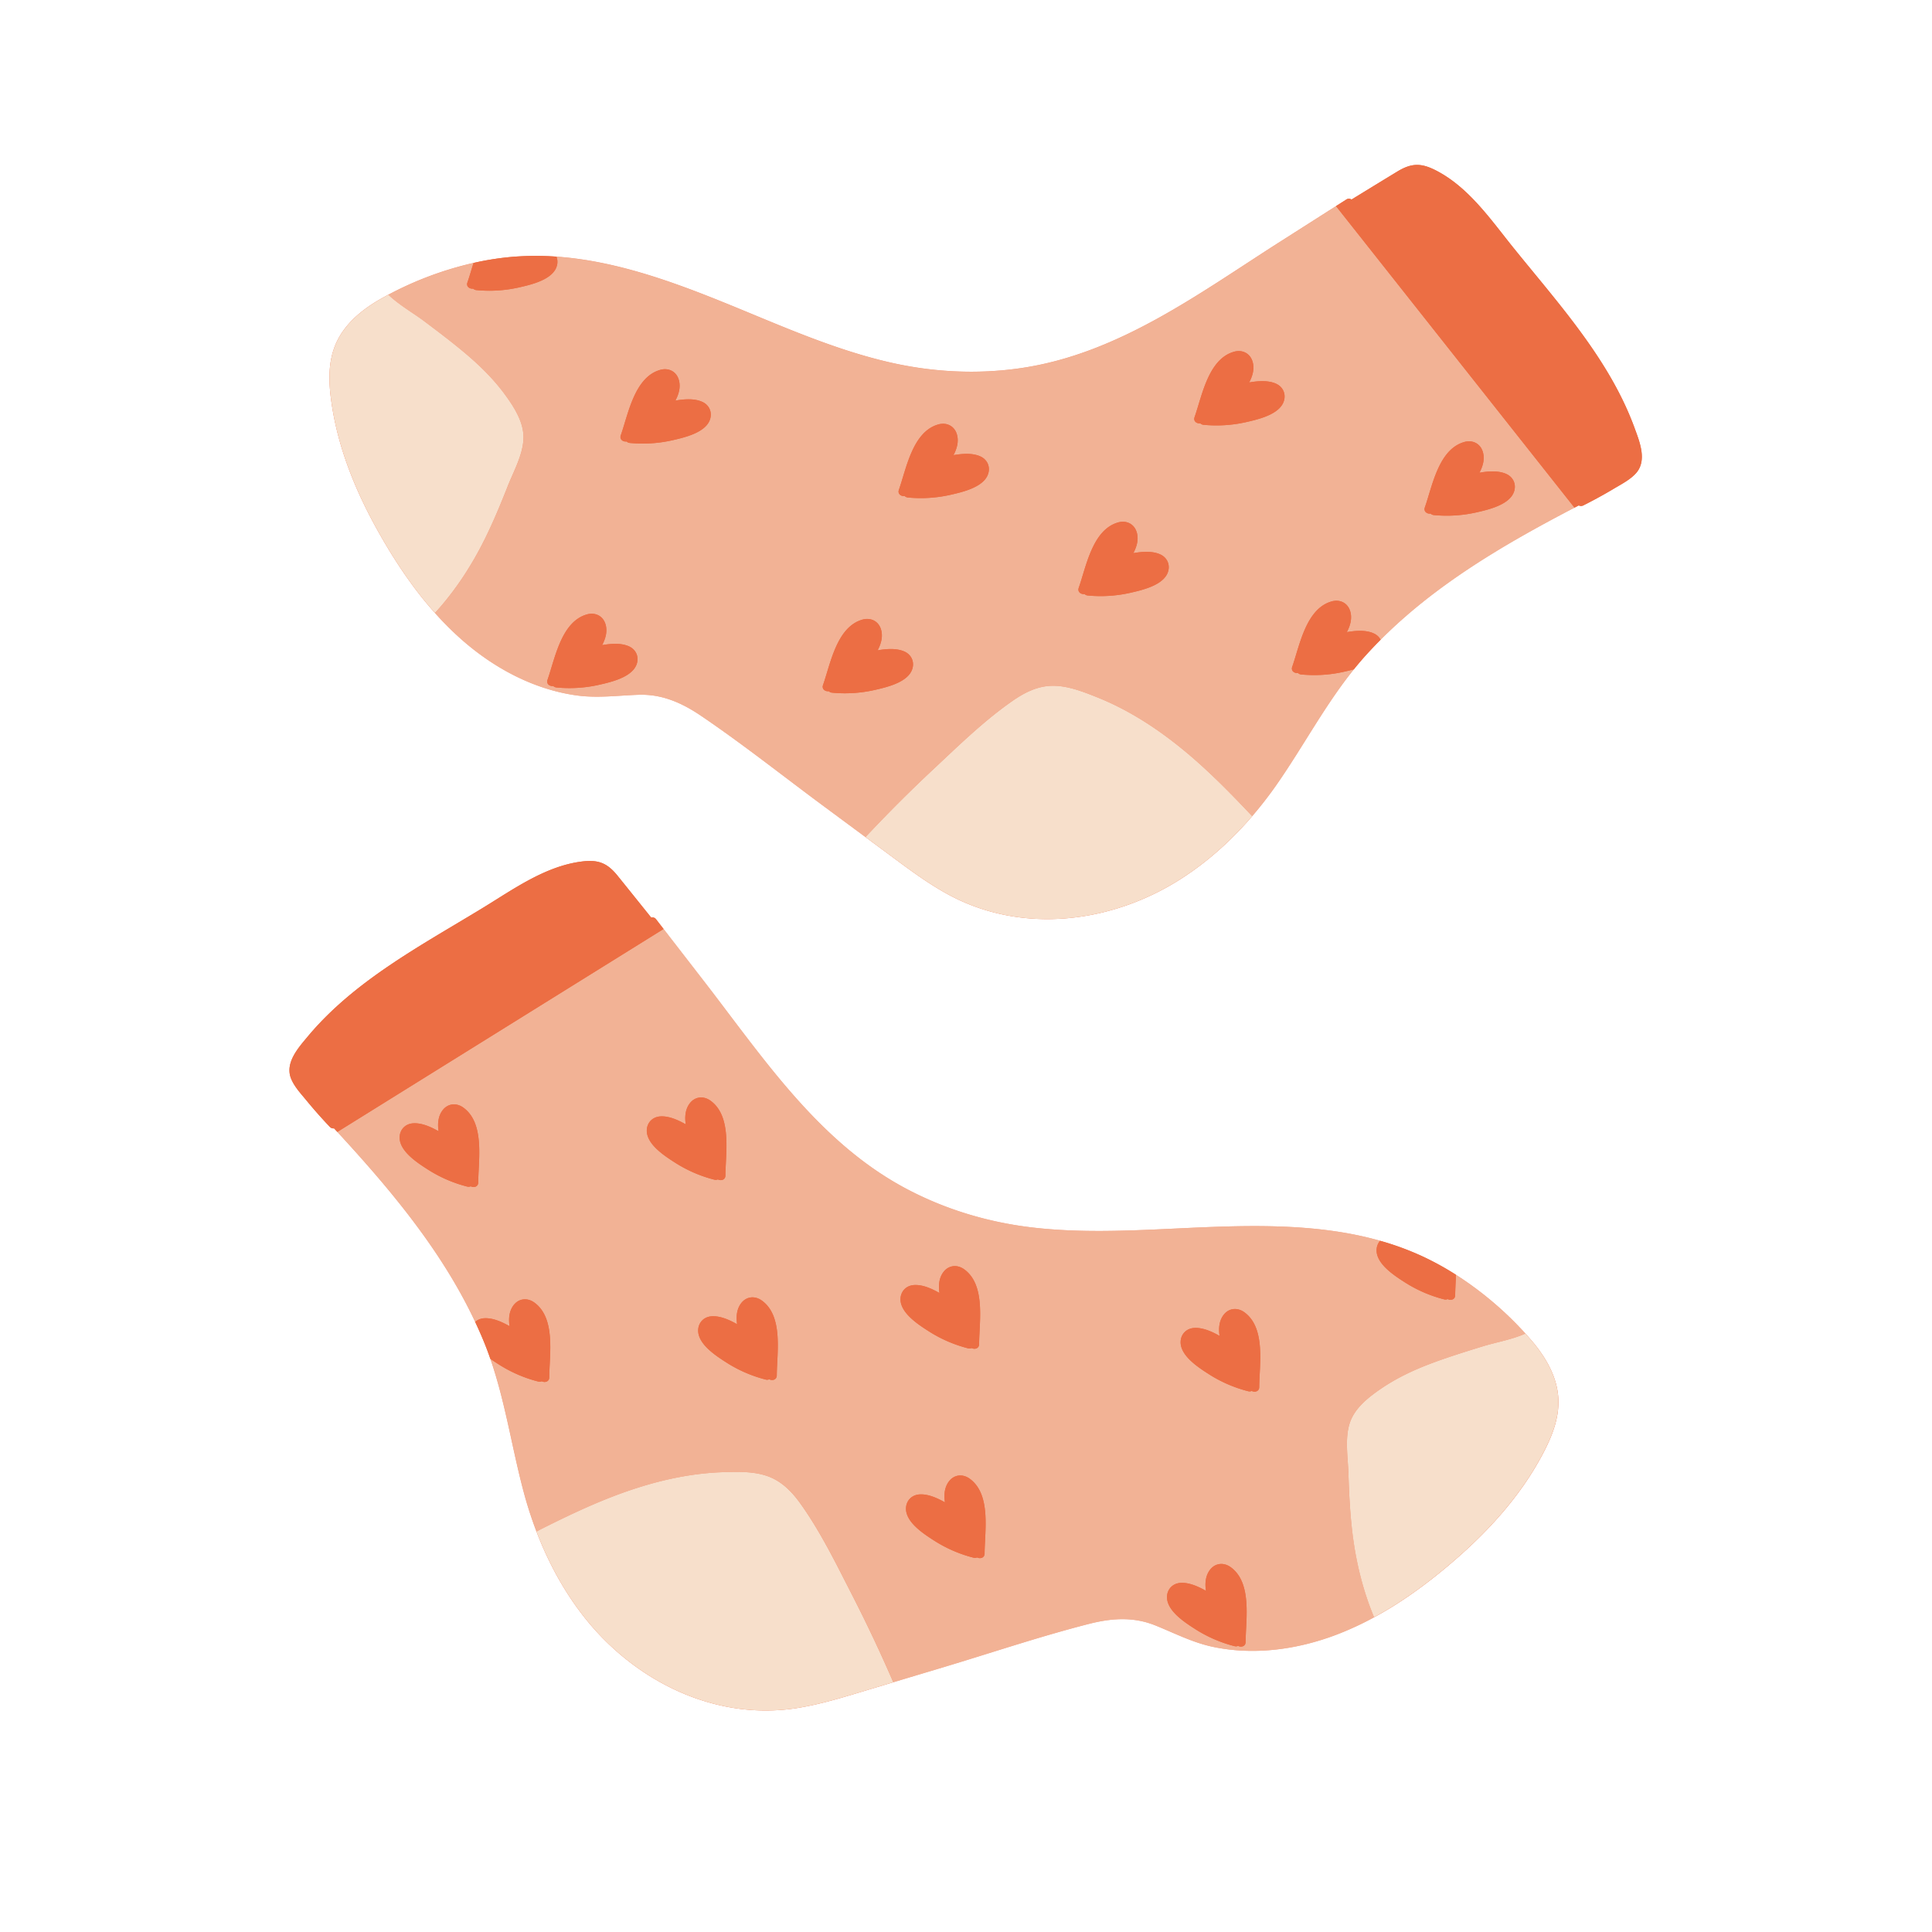 <?xml version="1.0" encoding="UTF-8"?>
<svg data-bbox="29.963 17.072 140.001 160.002" xmlns="http://www.w3.org/2000/svg" width="200" height="200" viewBox="0 0 200 200" data-type="color">
    <g>
        <path fill="#ec6e44" d="M159.316 139.744c-.256-.35-.526-.689-.805-1.014a35.552 35.552 0 00-7.785-6.763 29.877 29.877 0 00-3.425-1.889 29.6 29.6 0 00-4.432-1.634c-6.919-1.959-14.395-1.586-21.512-1.25-4.823.227-9.676.437-14.485-.125-4.641-.543-9.156-1.906-13.274-4.131-8.949-4.835-14.648-13.511-20.726-21.368l-4.179-5.402-.773-.999a.462.462 0 00-.506-.181l-.299-.372c-1.062-1.322-2.122-2.645-3.187-3.964-1.083-1.342-2.029-1.687-3.754-1.46-3.778.497-7.071 2.892-10.245 4.825-6.342 3.863-13.258 7.507-18.087 13.304-.964 1.157-2.37 2.715-1.705 4.348.348.854 1.063 1.604 1.638 2.308a50.127 50.127 0 002.36 2.666.52.52 0 00.45.167l.337.366c5.516 5.981 10.809 12.295 14.269 19.668.308.657.604 1.321.881 1.995.249.603.477 1.212.689 1.824 1.546 4.462 2.216 9.136 3.429 13.705a41.692 41.692 0 001.343 4.172c.259.677.537 1.345.833 2.005 1.079 2.401 2.414 4.682 4.043 6.766 5.213 6.67 13.531 10.852 22.065 9.514 2.526-.396 4.973-1.171 7.417-1.904l.498-.149 2.087-.626 5.166-1.549c5.009-1.502 10.001-3.192 15.067-4.487 2.335-.597 4.588-.767 6.867.144 2.016.807 3.871 1.785 6.017 2.234 4.256.89 8.709.271 12.743-1.259a32.02 32.02 0 003.91-1.806 37.98 37.98 0 001.893-1.098c2.406-1.493 4.662-3.245 6.773-5.099 3.545-3.113 6.738-6.727 8.915-10.941.922-1.784 1.653-3.709 1.477-5.752-.155-1.766-.953-3.374-1.988-4.789z" data-color="1"/>
        <path fill="#ec6e44" d="M169.216 44.321c-2.587-7.092-7.865-12.865-12.529-18.65-2.334-2.895-4.624-6.265-8.011-8.013-1.547-.799-2.553-.795-4.026.101-1.448.88-2.892 1.766-4.338 2.65l-.407.249a.46.46 0 00-.537-.001l-1.065.678-5.756 3.667c-8.373 5.333-16.665 11.566-26.719 13.083-4.626.698-9.335.451-13.886-.612-4.715-1.101-9.211-2.943-13.673-4.792-6.585-2.728-13.493-5.612-20.666-6.115a29.564 29.564 0 00-4.722.035 29.933 29.933 0 00-3.861.616 35.464 35.464 0 00-9.61 3.726c-.373.212-.741.439-1.1.682-1.452.981-2.746 2.224-3.485 3.833-.855 1.863-.818 3.922-.552 5.913.626 4.704 2.41 9.186 4.695 13.317 1.36 2.46 2.892 4.873 4.652 7.094.454.572.925 1.13 1.41 1.675a31.992 31.992 0 003.07 3.025c3.28 2.807 7.262 4.899 11.567 5.504 2.171.305 4.247.013 6.417-.062 2.451-.085 4.515.839 6.51 2.192 4.33 2.936 8.457 6.218 12.663 9.33l4.338 3.209 1.752 1.296.418.309c2.052 1.518 4.093 3.077 6.336 4.305 7.579 4.151 16.818 3.035 23.977-1.475 2.236-1.409 4.262-3.103 6.089-4.996.502-.521.99-1.056 1.461-1.605a41.602 41.602 0 002.673-3.47c2.685-3.888 4.893-8.06 7.855-11.735.406-.504.826-1 1.264-1.483.489-.54.991-1.065 1.503-1.578 5.746-5.765 12.858-9.913 20.069-13.672l.441-.23a.518.518 0 00.48-.005 50.862 50.862 0 003.12-1.709c.779-.468 1.705-.931 2.321-1.617 1.176-1.31.379-3.252-.138-4.669z" data-color="1"/>
        <path fill="#f7dfcb" opacity=".6" d="M139.59 152.544c-.052-1.678-.402-3.704.167-5.32.533-1.516 1.959-2.617 3.234-3.485 1.626-1.108 3.403-1.937 5.241-2.625 1.728-.647 3.493-1.194 5.256-1.737 1.37-.422 3.033-.703 4.424-1.326a35.552 35.552 0 00-7.186-6.083c-.031.762-.082 1.49-.085 2.113-.003.455-.46.568-.778.4a.542.542 0 01-.368.028 13.98 13.98 0 01-4.03-1.74c-.994-.636-2.51-1.614-2.88-2.807-.178-.574-.055-1.135.286-1.518-6.919-1.959-14.395-1.586-21.512-1.25-4.823.227-9.676.437-14.485-.125-4.641-.542-9.156-1.906-13.274-4.131-8.949-4.835-14.648-13.511-20.726-21.368l-4.179-5.402-33.771 21.008c5.516 5.981 10.808 12.295 14.269 19.668.234-.212.547-.352.921-.378.862-.06 1.799.345 2.639.822-.114-.752-.055-1.526.388-2.137.543-.749 1.446-.841 2.179-.31 2.235 1.618 1.553 5.412 1.54 7.745-.003.455-.46.568-.778.4a.542.542 0 01-.368.028 13.98 13.98 0 01-4.03-1.74 24.231 24.231 0 01-.919-.611c1.546 4.462 2.216 9.136 3.429 13.705a41.692 41.692 0 001.343 4.172c3.084-1.561 6.203-3.067 9.474-4.194 3.175-1.094 6.449-1.831 9.812-1.946 1.597-.055 3.396-.106 4.902.514 1.338.551 2.334 1.609 3.162 2.769 2.073 2.904 3.678 6.208 5.302 9.377a153.882 153.882 0 014.29 9.086l5.166-1.549c5.009-1.502 10.001-3.192 15.067-4.487 2.335-.597 4.588-.767 6.867.144 2.017.807 3.871 1.785 6.018 2.234 4.256.89 8.708.271 12.743-1.259a31.87 31.87 0 003.91-1.806c-1.188-2.854-1.91-5.865-2.268-8.957-.234-1.967-.331-3.946-.392-5.922zm-90.082-30.139c-.003.455-.46.568-.778.4a.542.542 0 01-.368.028 13.98 13.98 0 01-4.03-1.74c-.994-.636-2.51-1.614-2.88-2.807-.305-.982.267-1.929 1.312-2.002.862-.06 1.799.345 2.639.822-.114-.752-.055-1.526.388-2.137.543-.749 1.446-.841 2.179-.31 2.233 1.62 1.551 5.414 1.538 7.746zm30.904 19.978c-.003.455-.46.568-.778.4a.542.542 0 01-.368.028 13.98 13.98 0 01-4.03-1.74c-.994-.636-2.51-1.614-2.88-2.807-.305-.982.267-1.929 1.312-2.002.862-.06 1.799.345 2.639.822-.114-.752-.055-1.526.388-2.137.543-.749 1.446-.841 2.179-.31 2.233 1.619 1.552 5.413 1.538 7.746zm-6.096-20.292a.542.542 0 01-.368.028 13.98 13.98 0 01-4.03-1.74c-.994-.636-2.51-1.614-2.88-2.807-.305-.982.267-1.929 1.312-2.002.862-.06 1.799.345 2.639.822-.114-.752-.055-1.526.388-2.137.543-.749 1.446-.841 2.179-.31 2.235 1.618 1.553 5.412 1.54 7.745-.004.456-.462.569-.78.401zm27.61 38.732c-.003.455-.46.568-.778.4a.542.542 0 01-.368.028 13.98 13.98 0 01-4.03-1.74c-.994-.636-2.51-1.614-2.88-2.807-.305-.982.267-1.929 1.312-2.002.862-.06 1.799.345 2.639.822-.114-.752-.055-1.526.388-2.137.543-.749 1.446-.841 2.179-.31 2.233 1.619 1.551 5.413 1.538 7.746zm-.568-21.675c-.003.455-.46.568-.778.4a.542.542 0 01-.368.028 13.98 13.98 0 01-4.03-1.74c-.994-.636-2.51-1.614-2.88-2.807-.305-.982.267-1.929 1.312-2.002.862-.06 1.799.345 2.639.822-.114-.752-.055-1.526.388-2.137.543-.749 1.446-.841 2.179-.31 2.233 1.619 1.551 5.413 1.538 7.746zm27.588 30.833c-.003.455-.46.568-.778.4a.542.542 0 01-.368.028 13.98 13.98 0 01-4.03-1.74c-.994-.636-2.51-1.614-2.88-2.807-.305-.982.267-1.929 1.312-2.002.862-.06 1.799.345 2.639.822-.114-.752-.055-1.526.388-2.137.543-.749 1.446-.841 2.179-.31 2.233 1.62 1.551 5.413 1.538 7.746zm1.41-26.391c-.003.455-.46.568-.778.4a.542.542 0 01-.368.028 13.98 13.98 0 01-4.03-1.74c-.994-.636-2.51-1.614-2.88-2.807-.305-.982.267-1.929 1.312-2.002.862-.06 1.799.345 2.639.822-.114-.752-.055-1.526.388-2.137.543-.749 1.446-.841 2.179-.31 2.233 1.619 1.551 5.413 1.538 7.746z" data-color="2"/>
        <path fill="#f7dfcb" d="M159.316 139.744c-.256-.35-.526-.689-.805-1.014a37.832 37.832 0 00-.599-.68c-1.391.624-3.055.904-4.424 1.326-1.762.543-3.528 1.09-5.256 1.737-1.838.688-3.615 1.517-5.241 2.625-1.276.869-2.702 1.97-3.234 3.485-.568 1.616-.219 3.642-.167 5.32.061 1.977.158 3.955.386 5.92.358 3.092 1.08 6.103 2.268 8.957a37.95 37.95 0 001.892-1.098c2.406-1.493 4.662-3.245 6.773-5.099 3.544-3.113 6.737-6.727 8.915-10.941.922-1.784 1.653-3.709 1.477-5.752-.152-1.763-.95-3.371-1.985-4.786z" data-color="2"/>
        <path fill="#ec6e44" d="M67.919 95.168a.462.462 0 00-.506-.181l-.299-.372c-1.062-1.322-2.122-2.645-3.187-3.964-1.084-1.342-2.029-1.687-3.755-1.46-3.778.497-7.071 2.892-10.245 4.825-6.342 3.863-13.258 7.507-18.087 13.304-.964 1.157-2.37 2.715-1.705 4.348.348.854 1.063 1.604 1.638 2.308a50.127 50.127 0 002.36 2.666.52.52 0 00.45.167l.337.366 33.771-21.008-.772-.999z" data-color="1"/>
        <path fill="#f7dfcb" d="M88.184 165.059c-1.623-3.169-3.229-6.473-5.302-9.377-.828-1.16-1.824-2.218-3.162-2.769-1.506-.62-3.305-.569-4.902-.514-3.363.115-6.637.852-9.812 1.946-3.271 1.127-6.39 2.633-9.474 4.194.259.677.537 1.345.833 2.006 1.079 2.401 2.414 4.682 4.043 6.766 5.213 6.67 13.532 10.852 22.065 9.514 2.526-.396 4.973-1.171 7.417-1.904l.498-.149 2.087-.626a154.26 154.26 0 00-4.291-9.087z" data-color="2"/>
        <path fill="#ec6e44" d="M98.207 153.388c-.443.611-.501 1.385-.388 2.137-.839-.477-1.777-.882-2.639-.822-1.045.073-1.617 1.019-1.312 2.002.37 1.192 1.886 2.171 2.88 2.807a13.94 13.94 0 004.03 1.74.548.548 0 00.368-.028c.318.167.776.055.778-.4.013-2.333.695-6.127-1.54-7.745-.731-.532-1.634-.44-2.177.309z" data-color="1"/>
        <path fill="#ec6e44" d="M97.639 131.713c-.443.611-.501 1.385-.388 2.137-.839-.477-1.777-.882-2.639-.822-1.045.073-1.617 1.019-1.312 2.002.37 1.192 1.886 2.171 2.88 2.807a13.94 13.94 0 004.03 1.74.548.548 0 00.368-.028c.318.168.776.055.778-.4.013-2.333.695-6.127-1.54-7.745-.731-.532-1.634-.44-2.177.309z" data-color="1"/>
        <path fill="#ec6e44" d="M76.694 134.948c-.443.611-.501 1.385-.388 2.137-.839-.477-1.777-.882-2.639-.822-1.045.073-1.617 1.019-1.312 2.002.37 1.192 1.886 2.171 2.88 2.807a13.94 13.94 0 004.03 1.74.548.548 0 00.368-.028c.318.167.776.055.778-.4.013-2.333.695-6.127-1.54-7.745-.731-.532-1.635-.44-2.177.309z" data-color="1"/>
        <path fill="#ec6e44" d="M45.789 114.971c-.443.611-.502 1.385-.388 2.137-.839-.477-1.777-.882-2.639-.822-1.045.073-1.617 1.019-1.312 2.002.37 1.192 1.886 2.171 2.88 2.807a13.94 13.94 0 004.03 1.74.548.548 0 00.368-.028c.318.167.776.055.778-.4.013-2.333.695-6.127-1.54-7.745-.731-.532-1.634-.44-2.177.309z" data-color="1"/>
        <path fill="#ec6e44" d="M55.709 143.014a.548.548 0 00.368-.028c.318.168.776.055.778-.4.013-2.333.695-6.127-1.54-7.745-.733-.531-1.636-.439-2.179.31-.443.611-.501 1.385-.388 2.137-.839-.477-1.777-.882-2.639-.822a1.506 1.506 0 00-.921.378c.308.657.604 1.321.881 1.995.249.603.477 1.212.689 1.824.323.228.642.434.919.611a14.042 14.042 0 004.032 1.74z" data-color="1"/>
        <path fill="#ec6e44" d="M73.555 113.946c-.733-.531-1.636-.439-2.179.31-.443.611-.502 1.385-.388 2.137-.839-.477-1.777-.882-2.639-.822-1.045.073-1.617 1.019-1.312 2.002.37 1.192 1.886 2.171 2.88 2.807a13.94 13.94 0 004.03 1.74.548.548 0 00.368-.028c.318.167.776.055.778-.4.015-2.334.697-6.128-1.538-7.746z" data-color="1"/>
        <path fill="#ec6e44" d="M126.637 136.156c-.443.611-.502 1.385-.388 2.137-.839-.477-1.777-.882-2.639-.822-1.045.073-1.617 1.019-1.312 2.002.37 1.192 1.886 2.171 2.88 2.807a13.94 13.94 0 004.03 1.74.548.548 0 00.368-.028c.318.167.776.055.778-.4.013-2.333.695-6.127-1.54-7.745-.731-.532-1.634-.441-2.177.309z" data-color="1"/>
        <path fill="#ec6e44" d="M125.227 162.547c-.443.611-.502 1.385-.388 2.137-.839-.477-1.777-.882-2.639-.822-1.045.073-1.617 1.019-1.312 2.002.37 1.192 1.886 2.171 2.88 2.807a13.94 13.94 0 004.03 1.74.548.548 0 00.368-.028c.318.167.776.055.778-.4.013-2.333.695-6.127-1.54-7.745-.731-.532-1.634-.441-2.177.309z" data-color="1"/>
        <path fill="#ec6e44" d="M142.583 129.962c.37 1.192 1.886 2.171 2.88 2.807a13.94 13.94 0 004.03 1.74.548.548 0 00.368-.028c.318.167.776.055.778-.4.004-.623.055-1.351.085-2.113a29.877 29.877 0 00-3.425-1.889 29.6 29.6 0 00-4.432-1.634c-.339.382-.462.943-.284 1.517z" data-color="1"/>
        <path fill="#f7dfcb" opacity=".6" d="M50.188 55.798c-1.381 2.788-3.077 5.377-5.159 7.66a31.992 31.992 0 003.07 3.025c3.28 2.807 7.262 4.899 11.567 5.504 2.172.305 4.247.013 6.417-.062 2.451-.085 4.515.839 6.51 2.192 4.33 2.936 8.457 6.218 12.663 9.33l4.338 3.209a152.882 152.882 0 017.105-7.096c2.598-2.432 5.224-4.997 8.155-7.028 1.171-.811 2.465-1.469 3.911-1.534 1.627-.073 3.302.585 4.787 1.178 3.126 1.248 5.958 3.052 8.576 5.157 2.698 2.169 5.124 4.643 7.499 7.158a41.602 41.602 0 002.673-3.47c2.685-3.888 4.893-8.06 7.855-11.735-.381.106-.75.191-1.072.264a13.954 13.954 0 01-4.38.272.546.546 0 01-.337-.152c-.356.05-.749-.211-.597-.64.775-2.2 1.415-6.001 4.064-6.766.869-.251 1.688.142 1.946 1.031.21.725.004 1.473-.357 2.143.951-.165 1.97-.228 2.761.12.344.151.59.389.739.668 5.746-5.765 12.858-9.913 20.069-13.672l-24.687-31.215-5.757 3.667c-8.372 5.333-16.665 11.566-26.719 13.083-4.626.698-9.336.451-13.886-.611-4.715-1.101-9.212-2.943-13.673-4.792-6.585-2.728-13.494-5.612-20.666-6.115.191.475.118 1.045-.244 1.525-.751.996-2.508 1.404-3.658 1.665a13.954 13.954 0 01-4.38.272.546.546 0 01-.337-.152c-.356.05-.749-.211-.597-.64.207-.588.405-1.29.633-2.018a35.464 35.464 0 00-8.817 3.289c1.098 1.058 2.569 1.886 3.716 2.747 1.475 1.109 2.952 2.222 4.359 3.416 1.497 1.271 2.889 2.653 4.046 4.247.907 1.25 1.877 2.769 1.867 4.376-.011 1.713-1.024 3.502-1.64 5.063-.727 1.836-1.485 3.665-2.363 5.437zm101.373-10.036c.869-.251 1.688.142 1.946 1.031.21.725.004 1.473-.357 2.142.951-.165 1.97-.228 2.761.12.959.422 1.177 1.507.559 2.328-.751.996-2.508 1.403-3.658 1.665a13.95 13.95 0 01-4.379.272.546.546 0 01-.337-.152c-.356.05-.749-.211-.597-.64.773-2.199 1.413-6.001 4.062-6.766zm-35.828 8.325c.869-.251 1.688.142 1.946 1.031.21.725.004 1.473-.357 2.142.951-.165 1.97-.228 2.761.12.959.422 1.177 1.507.559 2.328-.751.996-2.508 1.404-3.658 1.665a13.954 13.954 0 01-4.38.272.546.546 0 01-.337-.152c-.356.05-.749-.212-.597-.641.774-2.199 1.414-6 4.063-6.765zm7.927-10.903c.775-2.2 1.415-6.001 4.064-6.766.869-.251 1.688.142 1.946 1.031.21.725.004 1.473-.357 2.142.951-.165 1.97-.228 2.761.12.959.422 1.177 1.507.559 2.328-.751.996-2.508 1.404-3.658 1.665a13.954 13.954 0 01-4.38.272.546.546 0 01-.337-.152c-.356.05-.749-.211-.598-.64zM89.262 64.148c.869-.251 1.688.142 1.946 1.031.21.725.004 1.473-.357 2.142.951-.165 1.97-.228 2.761.12.959.422 1.177 1.507.559 2.328-.751.996-2.508 1.404-3.658 1.665a13.954 13.954 0 01-4.38.272.546.546 0 01-.337-.152c-.356.05-.749-.211-.597-.64.774-2.2 1.413-6.001 4.063-6.766zm7.853-20.205c.869-.251 1.688.142 1.946 1.031.21.725.004 1.473-.357 2.142.951-.165 1.97-.228 2.761.12.959.422 1.177 1.507.559 2.328-.751.996-2.508 1.403-3.658 1.665a13.954 13.954 0 01-4.38.272.546.546 0 01-.337-.152c-.356.05-.749-.211-.597-.641.774-2.198 1.413-5.999 4.063-6.765zM60.742 63.608c.869-.251 1.688.142 1.946 1.031.21.725.004 1.473-.357 2.143.951-.165 1.97-.228 2.761.12.959.422 1.177 1.507.559 2.328-.751.996-2.508 1.403-3.658 1.665a13.954 13.954 0 01-4.38.272.546.546 0 01-.337-.152c-.356.05-.749-.211-.597-.641.774-2.199 1.414-6 4.063-6.766zm7.585-25.313c.869-.251 1.688.142 1.946 1.031.21.725.004 1.473-.357 2.143.951-.165 1.97-.228 2.761.12.959.422 1.177 1.507.559 2.328-.751.996-2.508 1.403-3.658 1.665a13.954 13.954 0 01-4.38.272.546.546 0 01-.337-.152c-.356.05-.749-.211-.597-.641.774-2.199 1.413-6 4.063-6.766z" data-color="2"/>
        <path fill="#f7dfcb" d="M38.309 31.626c.359-.243.728-.47 1.1-.682.261-.148.526-.294.793-.437 1.098 1.058 2.569 1.886 3.716 2.747 1.475 1.109 2.952 2.222 4.359 3.416 1.497 1.271 2.889 2.653 4.046 4.247.907 1.25 1.877 2.769 1.867 4.376-.011 1.713-1.024 3.502-1.64 5.063-.725 1.839-1.484 3.668-2.362 5.441-1.381 2.788-3.077 5.377-5.159 7.66a37.702 37.702 0 01-1.41-1.675c-1.76-2.22-3.292-4.633-4.652-7.094-2.284-4.131-4.069-8.614-4.695-13.317-.265-1.992-.303-4.05.553-5.913.738-1.607 2.032-2.851 3.484-3.832z" data-color="2"/>
        <path fill="#ec6e44" d="M139.368 20.657a.46.46 0 01.537.001l.407-.249c1.445-.884 2.89-1.77 4.338-2.65 1.473-.896 2.479-.9 4.026-.101 3.387 1.748 5.677 5.118 8.011 8.013 4.663 5.785 9.942 11.558 12.529 18.65.517 1.416 1.314 3.359.136 4.669-.616.686-1.542 1.149-2.321 1.617-.644.387-1.299.754-1.961 1.107-.384.205-.77.406-1.159.602a.518.518 0 01-.48.005l-.441.23-24.687-31.215 1.065-.679z" data-color="1"/>
        <path fill="#f7dfcb" d="M96.699 79.559c2.598-2.432 5.224-4.997 8.155-7.028 1.171-.811 2.465-1.469 3.911-1.534 1.627-.073 3.302.585 4.787 1.178 3.126 1.248 5.958 3.052 8.576 5.157 2.698 2.169 5.124 4.643 7.499 7.158a37.62 37.62 0 01-1.462 1.605c-1.826 1.893-3.853 3.587-6.089 4.996-7.158 4.51-16.398 5.625-23.976 1.475-2.243-1.228-4.285-2.787-6.336-4.305l-.418-.309-1.752-1.296a151.444 151.444 0 017.105-7.097z" data-color="2"/>
        <path fill="#ec6e44" d="M91.207 65.178c.21.725.004 1.473-.357 2.142.951-.165 1.97-.228 2.761.12.959.422 1.177 1.507.559 2.328-.751.996-2.508 1.404-3.658 1.665a13.954 13.954 0 01-4.38.272.546.546 0 01-.337-.152c-.356.05-.749-.211-.597-.64.775-2.2 1.415-6.001 4.064-6.766.869-.25 1.688.142 1.945 1.031z" data-color="1"/>
        <path fill="#ec6e44" d="M99.06 44.974c.21.725.004 1.473-.357 2.142.951-.165 1.97-.228 2.761.12.959.422 1.177 1.507.559 2.328-.751.996-2.508 1.403-3.658 1.665a13.954 13.954 0 01-4.38.272.546.546 0 01-.337-.152c-.356.05-.749-.211-.597-.641.775-2.2 1.415-6.001 4.064-6.766.869-.25 1.688.143 1.945 1.032z" data-color="1"/>
        <path fill="#ec6e44" d="M117.679 55.117c.21.725.004 1.473-.357 2.142.951-.165 1.97-.228 2.761.12.959.422 1.177 1.507.559 2.328-.751.996-2.508 1.404-3.658 1.665a13.954 13.954 0 01-4.38.272.546.546 0 01-.337-.152c-.356.05-.749-.212-.597-.641.775-2.2 1.415-6.001 4.064-6.766.868-.249 1.687.143 1.945 1.032z" data-color="1"/>
        <path fill="#ec6e44" d="M153.507 46.793c.21.725.004 1.473-.357 2.142.951-.165 1.97-.228 2.761.12.959.422 1.177 1.507.559 2.328-.751.996-2.508 1.403-3.658 1.665a13.95 13.95 0 01-4.379.272.546.546 0 01-.337-.152c-.356.05-.749-.211-.597-.64.775-2.2 1.415-6.001 4.064-6.766.867-.251 1.686.142 1.944 1.031z" data-color="1"/>
        <path fill="#ec6e44" d="M134.703 69.82a.546.546 0 01-.337-.152c-.356.05-.749-.211-.597-.64.775-2.2 1.415-6.001 4.064-6.766.869-.251 1.688.142 1.946 1.031.21.725.004 1.473-.357 2.143.951-.165 1.97-.228 2.761.12.344.151.59.389.739.668a44.882 44.882 0 00-1.503 1.578c-.438.484-.858.979-1.264 1.483-.381.106-.75.191-1.072.264-1.44.326-2.912.406-4.38.271z" data-color="1"/>
        <path fill="#ec6e44" d="M127.724 36.417c.869-.251 1.688.142 1.946 1.031.21.725.004 1.473-.357 2.142.951-.165 1.97-.228 2.761.12.959.422 1.177 1.507.559 2.328-.751.996-2.508 1.404-3.658 1.665a13.954 13.954 0 01-4.38.272.546.546 0 01-.337-.152c-.356.05-.749-.211-.597-.64.774-2.199 1.414-6 4.063-6.766z" data-color="1"/>
        <path fill="#ec6e44" d="M70.272 39.326c.21.725.004 1.473-.357 2.143.951-.165 1.97-.228 2.761.12.959.422 1.177 1.507.559 2.328-.751.996-2.508 1.403-3.658 1.665a13.954 13.954 0 01-4.38.272.546.546 0 01-.337-.152c-.356.05-.749-.211-.597-.641.775-2.2 1.415-6.001 4.064-6.766.868-.251 1.688.142 1.945 1.031z" data-color="1"/>
        <path fill="#ec6e44" d="M62.688 64.639c.21.725.004 1.473-.357 2.143.951-.165 1.97-.228 2.761.12.959.422 1.177 1.507.559 2.328-.751.996-2.508 1.403-3.658 1.665a13.954 13.954 0 01-4.38.272.546.546 0 01-.337-.152c-.356.05-.749-.211-.597-.641.775-2.2 1.415-6.001 4.064-6.766.868-.251 1.687.142 1.945 1.031z" data-color="1"/>
        <path fill="#ec6e44" d="M57.358 28.093c-.751.996-2.508 1.404-3.658 1.665a13.954 13.954 0 01-4.38.272.546.546 0 01-.337-.152c-.356.05-.749-.211-.597-.64.207-.588.405-1.29.633-2.018a29.76 29.76 0 013.861-.616 29.447 29.447 0 014.722-.035c.191.474.118 1.044-.244 1.524z" data-color="1"/>
    </g>
</svg>
